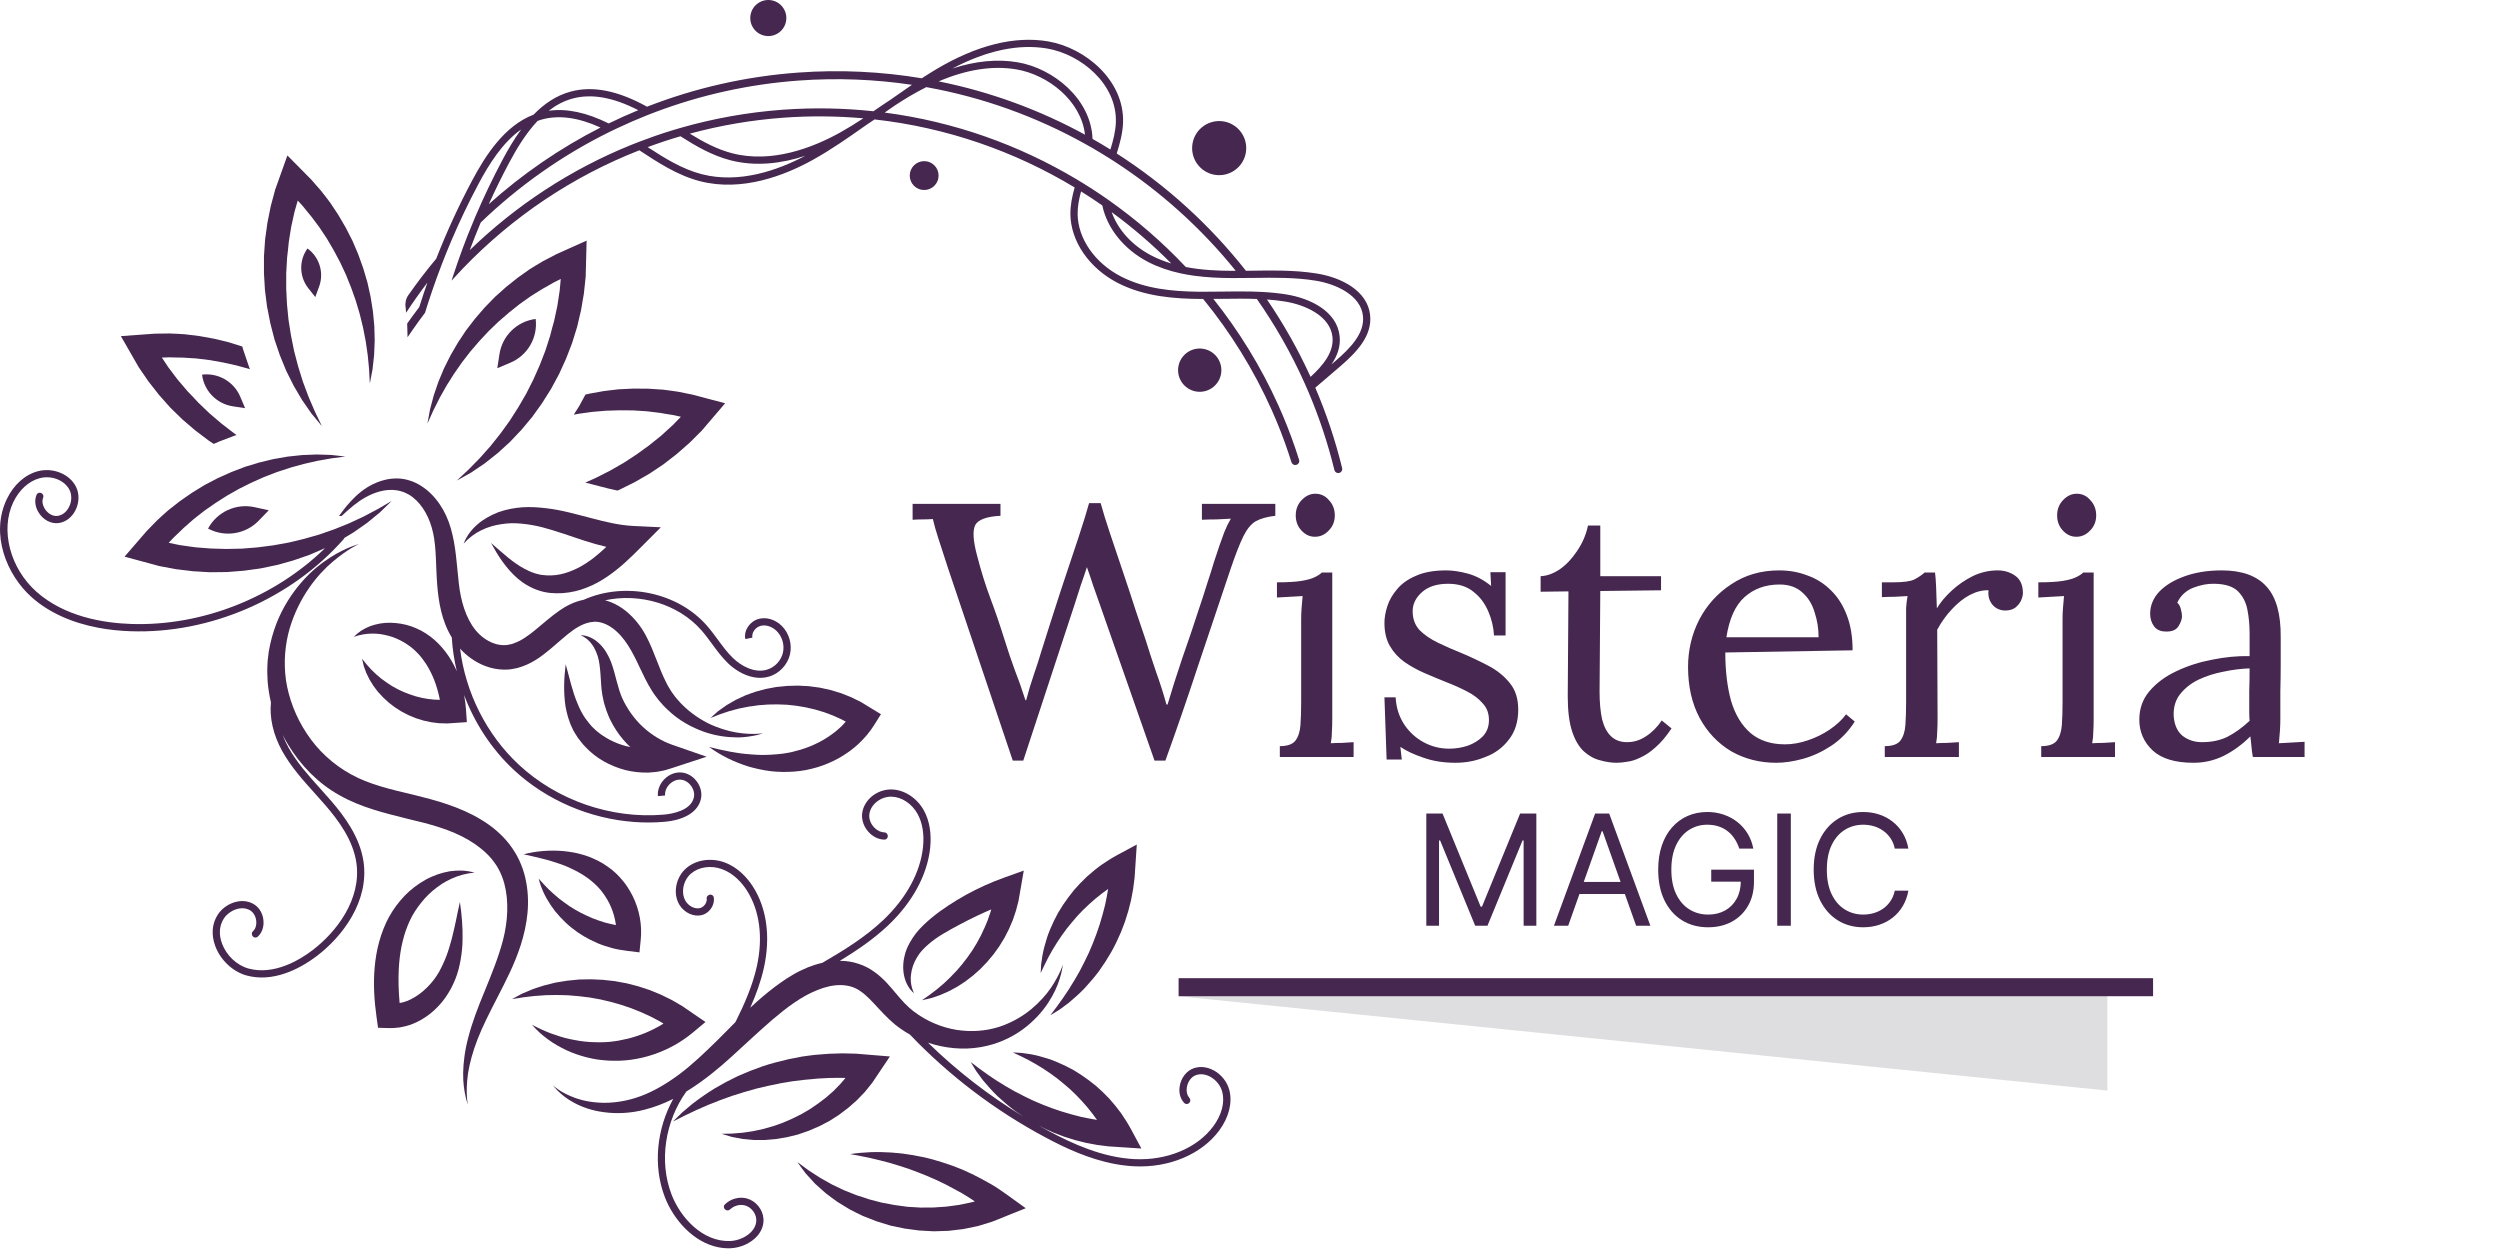 <svg width="2074" height="1036" viewBox="0 0 2074 1036" fill="none" xmlns="http://www.w3.org/2000/svg">
<path opacity="0.45" d="M977.77 826.46L1748.29 904.76V814.99L977.77 826.46Z" fill="#B7B5B9"/>
<path d="M1786.19 811.5H977.77V826.46H1786.19V811.5Z" fill="#45274F"/>
<path d="M435.85 728.4C434.62 723.41 433.16 718.75 430.69 713.54L429.09 710.4C428.73 709.75 428.78 709.71 428.09 708.55L427.05 706.86C425.71 704.57 424.12 702.46 422.55 700.32C416.03 691.93 407.78 685.14 398.91 679.85C381.2 669.14 361.25 663.81 342.74 659.28C324.12 654.89 306.14 650.72 291.22 642.4C276.3 634.24 263.49 622.34 254.45 608.46C245.27 594.67 239.51 579.26 237.22 564.17C235.14 548.94 236.55 534.37 240.34 521.23C248.17 494.97 263.73 476.26 276.24 465.8C282.53 460.46 287.94 456.84 291.79 454.54C295.72 452.35 297.81 451.18 297.81 451.18C297.81 451.18 295.56 452 291.33 453.54C287.18 455.25 280.95 457.87 273.82 462.56C266.65 467.16 258.3 473.62 250.39 482.75C242.47 491.81 234.7 503.35 229.25 517.47C226.55 524.53 224.41 532.17 223 540.3C222.69 542.33 222.47 544.41 222.24 546.5C222.14 547.65 221.98 548.35 221.93 549.9L221.83 552.88C221.57 556.69 221.83 561.29 222.06 565.85C222.55 571.42 223.48 577.07 224.78 582.71C223.49 595.41 226.63 609.57 234.1 623.05C241.31 636.06 251.35 647.22 261.05 658.01C264.06 661.35 267.07 664.69 269.99 668.09C280.59 680.4 293.1 696.99 295.72 716.24C299.77 745.92 279.47 772.98 259.12 788.4C248.42 796.51 227.3 809.24 206.19 803.5C196.56 800.88 187.93 792.77 184.21 782.84C181.33 775.17 181.9 767.7 185.82 761.82C190.15 755.31 200.07 750.97 207.37 755.15C210.69 757.05 212.81 761.34 212.64 765.82C212.59 767.29 212.18 770.51 209.81 772.62C208.86 773.46 208.69 774.88 209.24 776.03L209.3 776.15C210.13 777.89 212.41 778.33 213.84 777.04C216.73 774.43 218.46 770.54 218.63 766.05C218.88 759.3 215.63 752.99 210.35 749.97C200.04 744.07 186.77 749.62 180.85 758.52C175.84 766.04 175.05 775.43 178.62 784.95C182.99 796.62 193.21 806.17 204.63 809.28C205.86 809.62 207.09 809.9 208.31 810.12C230.59 814.28 251.78 801.48 262.75 793.17C284.44 776.73 306.06 747.67 301.66 715.43C298.82 694.62 285.67 677.11 274.53 664.19C271.58 660.76 268.54 657.39 265.5 654.02C256.02 643.48 246.21 632.58 239.33 620.17C237.39 616.67 235.78 613.12 234.47 609.58C235.94 612.47 237.49 615.34 239.24 618.13C249.25 634.56 263.5 649.66 281.61 659.71C299.65 669.97 319.47 674.57 337.88 679.22C356.45 683.54 374 688.18 388.78 696.9C396.1 701.22 402.56 706.36 407.68 712.33C408.88 713.87 410.14 715.38 411.17 717.02L411.99 718.23C411.93 718.03 412.46 719.03 412.67 719.37C413.2 720.33 413.87 721.43 414.28 722.27C415.82 725.24 417.31 729.17 418.34 732.85C422.38 748.02 421.17 764.62 417.38 779.58C413.44 794.7 407.51 808.87 402.12 822.17C396.59 835.47 391.82 847.93 388.78 859.57C385.61 871.08 384.39 881.53 384.23 890.08C384.09 898.65 385.26 905.3 386.25 909.7C386.72 911.92 387.24 913.57 387.57 914.69C387.9 915.8 388.07 916.38 388.07 916.38C388.07 916.38 387.99 915.78 387.85 914.63C387.7 913.48 387.46 911.78 387.35 909.55C387.03 905.1 387.15 898.55 388.29 890.42C389.55 882.29 392.1 872.65 396.24 862.01C400.32 851.43 406.29 839.83 412.8 827.1C419.34 814.35 426.78 800.31 432.07 783.83C437.28 767.38 440.41 748.3 435.82 728.45L435.85 728.4Z" fill="#45274F"/>
<path d="M515.921 617.96C513.621 617.19 511.311 616.36 509.111 615.33C506.851 614.37 504.731 613.16 502.621 611.91C500.591 610.57 498.421 609.33 496.571 607.72C494.571 606.25 492.871 604.49 491.071 602.77C489.471 600.91 487.811 599.05 486.401 597C484.901 595.18 483.451 592.58 482.291 590.54C481.101 588.23 479.961 585.84 478.991 583.34C474.751 573.41 472.471 562.21 469.311 551.09C467.861 562.54 467.371 574.09 469.161 586.06C469.671 589.04 470.401 592 471.251 594.98C472.281 598.16 473.121 600.77 474.611 603.76C475.841 606.75 477.701 609.36 479.411 612.09C481.351 614.63 483.281 617.24 485.551 619.52C494.311 629.02 506.061 635.47 518.621 638.8C521.791 639.56 525.001 640.22 528.271 640.52C531.531 640.92 534.841 641.01 538.151 640.93C541.461 640.67 544.791 640.49 548.071 639.73C551.381 639.2 554.601 638.14 557.801 637.09L586.201 627.78L557.641 617.84C548.821 614.77 540.601 609.69 533.531 603.22C529.991 599.98 526.801 596.34 523.941 592.43C522.521 590.47 521.201 588.43 519.961 586.35C518.671 584.33 517.541 582.02 516.581 579.97C516.121 578.85 515.611 578.05 515.161 576.63L513.881 573.03L511.721 565.56C510.291 560.38 509.041 554.76 506.931 549.22C505.801 546.32 504.571 543.79 502.941 541.1C501.341 538.52 499.511 536.1 497.311 534.04C493.051 529.85 487.291 526.9 481.641 527.01C486.841 529.16 490.501 533.09 492.951 537.49C494.141 539.73 495.151 542.03 495.891 544.41C496.591 546.68 497.131 549.36 497.411 551.76C498.111 556.82 498.351 562.09 498.711 567.71C498.881 570.53 499.161 573.42 499.681 576.37L500.551 580.7C500.751 581.95 501.321 583.68 501.711 585.17C502.621 588.26 503.561 591.05 504.801 593.88C505.921 596.74 507.401 599.42 508.921 602.09C511.971 607.42 515.681 612.38 519.931 616.85C520.881 617.87 521.971 618.76 522.981 619.73C522.981 619.73 522.961 619.73 522.951 619.73C520.571 619.3 518.231 618.72 515.911 617.96H515.921Z" fill="#45274F"/>
<path d="M333.021 785.46C333.651 782.49 334.371 779.56 335.171 776.64L336.451 772.55L338.211 767.89C339.121 765.55 340.501 762.57 341.871 760.01C343.341 757.4 344.951 754.85 346.721 752.39C348.561 749.99 350.391 747.56 352.441 745.27C354.511 743.01 356.711 740.87 359.061 738.87C361.451 736.94 363.891 735.02 366.511 733.3C369.141 731.61 371.921 730.16 374.811 728.83C377.711 727.52 380.731 726.46 383.891 725.62L388.661 724.57L393.691 723.94C390.421 723.02 387.141 722.47 383.561 722.23C380.091 722.14 376.581 722.31 373.071 722.81C369.591 723.41 366.141 724.33 362.751 725.49C359.391 726.71 356.071 728.12 352.941 729.9C346.691 733.45 340.801 737.81 335.741 743.06C333.231 745.7 330.871 748.5 328.661 751.44C326.461 754.5 324.591 757.33 322.581 760.98L320.321 765.46L318.081 770.71C316.751 774.1 315.591 777.55 314.631 781.04C312.691 788.02 311.481 795.14 310.851 802.24C309.541 816.45 310.501 830.5 312.431 844.13L313.641 852.63L321.831 852.89C325.121 853 328.391 852.83 331.621 852.36C334.831 851.81 337.951 851.03 340.961 849.98C346.931 847.77 352.331 844.59 357.071 840.82C361.771 836.99 365.911 832.66 369.321 827.85C371.011 825.44 372.551 822.95 373.971 820.39C375.381 817.74 376.511 815.32 377.741 812.32L379.071 808.63C379.531 807.23 379.971 805.83 380.351 804.43C381.051 801.71 381.641 798.98 382.131 796.26C383.071 790.81 383.671 785.4 383.731 780.01C384.001 769.24 383.081 758.74 381.541 748.28C380.351 753.43 379.331 758.6 378.271 763.7C377.131 768.79 376.131 773.85 374.801 778.77C373.431 783.68 372.101 788.5 370.341 793.11C369.461 795.41 368.501 797.65 367.491 799.84C366.961 800.87 366.461 801.89 365.991 802.92L364.191 806.38C363.171 808.07 361.831 810.22 360.521 812.02C359.141 813.86 357.691 815.61 356.141 817.28C353.031 820.58 349.701 823.6 346.041 825.97C342.441 828.4 338.611 830.29 334.721 831.41C333.651 831.73 332.591 831.87 331.521 832.08C330.671 822.52 330.351 813.03 330.821 803.71C331.171 797.53 331.861 791.44 333.031 785.48L333.021 785.46Z" fill="#45274F"/>
<path d="M491.742 761.86C488.452 760.46 485.182 758.96 481.942 757.31C480.382 756.4 478.782 755.52 477.152 754.67L472.462 751.77C469.412 749.69 466.452 747.46 463.442 745.16C460.532 742.77 457.752 740.19 454.912 737.54C452.202 734.8 449.542 731.93 446.872 728.91C447.852 732.8 449.222 736.62 450.902 740.33C452.592 744.04 454.682 747.57 456.952 751.02L460.602 756.05L464.702 760.76C467.582 763.77 470.552 766.75 473.842 769.39L478.892 773.22L484.242 776.66C487.892 778.84 491.722 780.73 495.662 782.44C499.622 784.11 503.722 785.41 507.902 786.57C512.092 787.66 516.382 788.35 520.712 788.88L530.492 790.09L531.542 779.74C532.812 767.26 530.402 754.62 524.952 743.52C523.552 740.76 522.042 738.06 520.302 735.51C518.632 732.9 516.642 730.52 514.582 728.21C513.622 727.07 512.312 725.85 511.192 724.7C509.982 723.53 509.352 723.08 507.902 721.79C505.482 719.9 503.022 718.1 500.442 716.51C497.852 714.96 495.182 713.54 492.462 712.36C489.762 711.1 486.972 710.12 484.182 709.28C478.612 707.51 472.902 706.63 467.302 706.04C456.042 705.1 444.952 705.99 434.352 708.73C439.722 709.94 444.942 711.02 450.072 712.4C455.202 713.59 460.172 715.25 464.992 716.86C469.812 718.5 474.352 720.67 478.662 722.91C482.942 725.23 486.952 727.79 490.522 730.75C492.332 732.19 493.982 733.78 495.602 735.38L498.022 738.05C498.662 738.89 499.292 739.52 499.952 740.49C502.612 744.1 504.942 747.96 506.722 752.07C508.892 756.98 510.262 762.18 510.992 767.45C507.922 766.86 504.872 766.13 501.812 765.33C498.422 764.32 495.092 763.13 491.742 761.85V761.86Z" fill="#45274F"/>
<path d="M486.961 877.22C489.931 877.95 492.941 878.61 496.001 879.03L500.771 879.57L505.061 879.9C508.501 880.03 511.361 880.05 514.561 879.95C517.671 879.82 520.781 879.55 523.871 879.11C530.051 878.23 536.181 876.81 542.111 874.78C554.001 870.81 565.221 864.59 574.961 856.46L585.271 847.86L574.421 840.42L566.091 834.71L557.381 829.63L548.351 825.19L539.061 821.38L529.541 818.25L519.861 815.76L510.051 813.95C506.761 813.51 503.451 813.23 500.171 812.87L490.271 812.42L480.391 812.6L470.581 813.58L460.901 815.15L451.421 817.52C448.321 818.53 445.221 819.45 442.181 820.53L433.221 824.29C430.411 825.8 427.581 827.23 424.801 828.82C427.981 828.41 431.101 827.83 434.251 827.34L443.511 826.26C446.641 826.12 449.701 825.81 452.761 825.6L461.961 825.46L471.081 825.67L480.131 826.43L489.081 827.51L497.921 829.09C500.831 829.78 503.721 830.54 506.631 831.14L515.201 833.56L523.601 836.4L531.811 839.68L539.821 843.35L547.601 847.45L550.411 849.14C550.041 849.37 549.691 849.64 549.311 849.87C544.891 852.55 540.251 854.87 535.451 856.89C530.641 858.85 525.671 860.51 520.591 861.75C518.041 862.33 515.471 862.87 512.881 863.36C510.361 863.79 507.501 864.13 505.211 864.37L500.901 864.61L497.081 864.68C494.421 864.61 491.741 864.6 489.051 864.43C486.361 864.24 483.671 863.95 480.981 863.56C478.291 863.15 475.631 862.57 472.921 862.05C467.521 860.94 462.241 859.21 456.941 857.28C451.671 855.29 446.491 852.88 441.341 850.14C445.141 854.58 449.541 858.54 454.321 862.05C459.081 865.64 464.321 868.56 469.761 871.19C475.231 873.77 481.011 875.69 486.941 877.23L486.961 877.22Z" fill="#45274F"/>
<path d="M670.94 938.09L679.59 934.36L688 930.01L695.99 924.88L703.6 919.14L710.8 912.82L717.47 905.9L723.52 898.39L728.92 890.35L738.27 876.44L721.23 875.04L710.03 874.12L698.8 873.86L687.58 874.21L676.4 875.08C672.69 875.56 668.98 875.94 665.29 876.54L654.31 878.69C647.05 880.38 639.83 882.19 632.78 884.56L622.34 888.42L612.11 892.74L602.2 897.71L592.58 903.15C586.31 907.02 580.3 911.25 574.49 915.68L566.09 922.77C563.49 925.3 560.87 927.78 558.32 930.38C561.6 928.82 564.8 927.13 568.03 925.49L577.69 920.92L587.43 916.64C590.72 915.33 594.05 914.14 597.27 912.76L607.16 909.19L617.16 906.05L627.18 903.19L637.3 900.79C640.72 900.19 644.08 899.42 647.45 898.7L657.65 896.99L667.9 895.75C671.33 895.54 674.73 895.12 678.15 894.8L688.42 894.25L698.69 894.18L701.43 894.28C699.97 895.95 698.53 897.63 697.1 899.34L691.39 905.16L685.23 910.56L678.67 915.52L671.84 920.2L664.65 924.4L657.15 928.09L649.43 931.45L641.45 934.26C638.72 934.97 636 935.75 633.25 936.59L624.85 938.41C622.01 938.77 619.16 939.22 616.27 939.69L607.52 940.41L598.61 940.62C601.44 941.55 604.34 942.35 607.25 943.21L616.19 944.88C619.2 945.21 622.25 945.51 625.31 945.72L634.53 945.74C637.59 945.54 640.68 945.3 643.76 944.97L652.94 943.41L662.03 941.18L670.9 938.1L670.94 938.09Z" fill="#45274F"/>
<path d="M821.841 982.21C816.761 979.28 811.591 976.53 806.351 973.95L798.391 970.3L790.241 967.12C784.751 965.17 779.211 963.4 773.621 961.83C768.031 960.28 762.321 959.21 756.651 958.18L748.091 956.91L739.491 956.14C733.751 955.8 728.031 955.62 722.311 955.84C716.541 956.06 710.931 956.58 705.311 957.44C710.901 958.46 716.481 959.53 721.871 960.67C727.311 961.97 732.701 963.23 738.011 964.7C743.311 966.29 748.551 967.89 753.731 969.62C758.901 971.41 763.931 973.51 768.971 975.5C773.981 977.59 778.901 979.83 783.731 982.23C788.511 984.74 793.271 987.23 797.951 989.86C801.631 992.01 805.201 994.33 808.761 996.67L806.291 997.36L795.851 999.56L785.251 1001L774.541 1001.74L763.771 1001.81L752.971 1001.16L742.221 999.71L731.511 997.7L720.921 994.94C717.481 993.74 714.001 992.58 710.461 991.51L700.181 987.4C696.891 985.74 693.531 984.16 690.111 982.6L680.321 977.07L670.761 970.89C667.721 968.61 664.661 966.3 661.471 964.03C663.681 967.19 666.021 970.32 668.381 973.46L676.331 982.16L685.201 990.04C688.341 992.44 691.531 994.83 694.791 997.13L705.021 1003.37C708.561 1005.22 712.161 1007.01 715.801 1008.72L727.031 1013.15L738.611 1016.72L750.491 1019.21L762.561 1020.83C766.611 1021.09 770.681 1021.35 774.761 1021.49L787.001 1021.09L799.191 1019.63L811.241 1017.15L823.021 1013.54L834.471 1008.95L850.941 1002.34L836.471 991.9C831.711 988.46 826.891 985.11 821.811 982.16L821.841 982.21Z" fill="#45274F"/>
<path d="M819.441 763.31C817.711 767.65 815.831 771.93 813.731 776.16C812.571 778.21 811.441 780.28 810.351 782.39L806.631 788.48L802.511 794.35C800.991 796.19 799.561 798.13 798.101 800.07L793.361 805.59C791.681 807.34 789.931 809.02 788.281 810.86L782.901 815.95C781.001 817.52 779.081 819.1 777.191 820.78L771.161 825.37L764.831 829.79C767.371 829.29 769.881 828.64 772.461 828.05L779.911 825.52C782.341 824.53 784.751 823.44 787.161 822.33L794.181 818.55C796.451 817.17 798.631 815.64 800.881 814.16L807.271 809.27C809.301 807.51 811.351 805.75 813.321 803.89L818.921 798.02L824.171 791.78C825.801 789.61 827.391 787.39 828.951 785.14L833.251 778.14L837.001 770.81L840.251 763.21L842.901 755.35L844.971 747.29L846.401 739.07L849.321 722.24L832.781 728.17C821.981 732.04 811.491 736.8 801.441 742.31C796.441 745.11 791.521 748.05 786.751 751.22C781.891 754.48 777.401 757.61 772.801 761.46C768.281 765.23 763.811 769.33 759.971 774.16C758.071 776.61 756.371 779.16 754.811 781.94C753.911 783.52 753.441 784.59 752.731 786.09C752.101 787.56 751.521 789.03 751.041 790.53C749.311 796.58 748.751 802.86 749.911 808.86C751.051 814.81 753.951 820.45 758.321 824.06C755.831 818.95 755.181 813.61 755.761 808.55C756.311 803.49 758.051 798.69 760.551 794.56C761.141 793.51 761.811 792.52 762.481 791.56C763.161 790.67 764.111 789.37 764.791 788.68C766.351 786.91 768.151 785.16 770.021 783.58C773.711 780.31 777.861 777.4 782.301 774.74C786.691 772.16 791.551 769.41 796.171 766.99C800.881 764.48 805.631 762.07 810.441 759.8C814.371 757.9 818.351 756.15 822.341 754.43L821.691 756.72L819.411 763.32L819.441 763.31Z" fill="#45274F"/>
<path d="M912.3 766.88L909.59 774.85C908.57 777.46 907.5 780.06 906.56 782.73L903.25 790.54L899.54 798.2C898.17 800.68 896.93 803.26 895.61 805.82L891.32 813.28C889.73 815.67 888.3 818.2 886.77 820.68L881.88 827.93L876.76 835.09C874.94 837.48 873.08 839.83 871.32 842.28C873.94 840.77 876.46 839.15 879.01 837.57L886.36 832.15C891.03 828.28 895.59 824.2 899.84 819.79C903.96 815.28 907.99 810.62 911.69 805.69L916.9 798.04L921.74 790.12C924.77 784.72 927.47 779.12 929.92 773.39L933.25 764.66L936.05 755.73L938.35 746.65L940.07 737.42L941.26 728.1L941.88 718.72L943.07 700.63L927.06 709.24C922.47 711.72 918.07 714.52 913.79 717.46C909.57 720.49 905.58 723.81 901.72 727.24C897.95 730.78 894.38 734.5 891.01 738.38C887.76 742.38 884.71 746.49 881.86 750.73L877.82 757.22L874.32 763.99C872.18 768.59 870.12 773.19 868.58 777.99C867.09 782.81 865.7 787.6 864.83 792.52L863.76 799.89C863.61 802.38 863.4 804.83 863.33 807.29C865.41 802.81 867.5 798.45 869.71 794.2C870.92 792.12 872.1 790.05 873.2 787.96L876.9 781.93C878.26 779.99 879.57 778.06 880.81 776.1L884.92 770.47C887.82 766.84 890.78 763.33 893.78 759.87C896.88 756.5 900.1 753.28 903.46 750.22L908.54 745.73L913.81 741.5L919.23 737.51L919.32 737.45C918.56 741.88 917.76 746.31 916.8 750.71C915.44 756.12 914 761.51 912.32 766.86L912.3 766.88Z" fill="#45274F"/>
<path d="M692.53 607.37C690.47 608.97 688.33 610.49 686.11 611.91C681.69 614.79 676.91 617.18 671.95 619.21C669.46 620.21 666.93 621.11 664.35 621.9C661.84 622.64 658.98 623.42 656.68 623.96L652.29 624.78L648.37 625.36C645.62 625.7 642.85 625.87 640.05 626.07C634.45 626.44 628.75 626.35 623.04 625.84C620.17 625.63 617.29 625.36 614.4 624.99C611.51 624.61 608.65 624.05 605.73 623.59C599.93 622.55 594.13 621.15 588.25 619.67C593.13 623.29 598.39 626.38 603.88 629.12C609.38 631.84 615.16 634.07 621.11 635.96C627.09 637.68 633.26 639 639.57 639.8C642.72 640.18 645.91 640.31 649.11 640.39L654.1 640.34L658.58 640.13C662.18 639.81 665.17 639.48 668.46 638.86C671.66 638.21 674.84 637.44 677.99 636.52C684.28 634.64 690.37 632.01 696.18 628.79C701.94 625.48 707.45 621.6 712.38 616.97C714.83 614.64 717.16 612.17 719.36 609.57C721.53 606.94 723.53 604.17 725.35 601.26L730.83 592.52L722.42 587.38L714.53 582.57L706.28 578.47L697.75 575.08L689 572.43L680.1 570.47L671.11 569.27C668.09 569.07 665.08 568.88 662.08 568.79L653.08 569.04L644.16 569.92C641.21 570.38 638.28 570.96 635.37 571.54L626.79 573.87C623.99 574.86 621.19 575.77 618.46 576.84L610.48 580.56C607.91 581.99 605.37 583.41 602.9 584.92L595.77 589.97C593.64 591.87 591.47 593.7 589.38 595.66C592.07 594.68 594.68 593.56 597.33 592.52L605.2 589.91C607.91 589.26 610.55 588.52 613.16 587.78L621.17 586.21C623.88 585.91 626.52 585.45 629.17 585.08L637.17 584.48C639.85 584.48 642.5 584.48 645.14 584.36L653.05 584.67L660.88 585.53C663.46 586.03 666.03 586.44 668.59 586.84L676.17 588.61L683.59 590.81L690.81 593.5L697.81 596.63L701.65 598.69C700.57 599.89 699.53 601.12 698.38 602.25C696.49 604.01 694.57 605.75 692.54 607.38L692.53 607.37Z" fill="#45274F"/>
<path d="M290.602 416.33C286.352 420.94 283.461 425 281.271 428.05L283.331 428.09C285.921 425.66 289.271 422.63 293.371 419.29C298.851 414.92 306.041 410.17 314.971 407.71C319.401 406.53 324.251 406.01 329.001 406.74C330.131 406.9 331.491 407.2 332.401 407.49C333.851 407.88 335.201 408.31 336.081 408.76C338.161 409.64 340.502 410.97 342.512 412.59C350.792 419.05 356.791 430.07 359.371 442.46C362.081 455.03 361.482 469.56 362.732 485.53C363.892 499.31 366.251 514.83 374.801 528.86C375.371 538.32 376.781 547.72 379.001 556.95C378.821 556.53 378.651 556.1 378.461 555.68C376.051 550.4 373.101 545.28 369.491 540.6C367.681 538.26 365.751 536 363.661 533.9L360.211 530.66L357.172 528.19C354.322 526.04 352.062 524.67 349.352 523.16C346.712 521.75 343.961 520.62 341.191 519.62C335.631 517.67 329.781 516.79 324.031 516.63C318.261 516.48 312.511 517.54 307.221 519.4C304.591 520.44 302.091 521.71 299.751 523.14C297.371 524.74 295.371 526.41 293.531 528.37L297.331 527.15L301.051 526.34C303.551 525.89 306.021 525.66 308.471 525.64C310.921 525.62 313.311 525.73 315.681 526.06C318.051 526.43 320.351 526.97 322.611 527.53C327.131 528.73 331.361 530.72 335.271 532.97C337.221 534.12 339.042 535.43 340.822 536.73C342.472 538.02 344.381 539.73 345.501 540.92L348.181 543.71L350.102 546.09C351.432 547.88 352.731 549.68 353.941 551.55C356.291 555.35 358.341 559.38 360.021 563.62C362.171 569.02 363.761 574.72 364.931 580.56L360.211 580.41L355.132 579.86L350.051 578.96L345.001 577.7C341.661 576.69 338.351 575.5 335.051 574.15C333.461 573.38 331.861 572.6 330.191 571.88L325.431 569.29C322.341 567.39 319.381 565.27 316.371 563.05L312.091 559.42C310.801 558.08 309.382 556.81 307.982 555.47L304.102 551.16L300.382 546.51C300.762 548.47 301.261 550.42 301.741 552.43C302.361 554.35 303.121 556.24 303.841 558.19C304.721 560.03 305.571 561.93 306.551 563.76L309.861 569.06C311.111 570.72 312.322 572.46 313.672 574.08L317.991 578.72L322.702 583.03C324.362 584.37 326.081 585.64 327.811 586.93L333.271 590.39L339.051 593.36L345.102 595.84L351.382 597.8L357.861 599.19L364.482 600L371.191 600.17L377.931 599.71L387.301 599.08L386.602 588.87C386.322 584.77 385.801 580.67 385.031 576.61C393.881 600.16 408.011 621.74 426.382 638.82C453.402 663.95 489.461 679.27 526.301 681.93C534.521 682.52 542.781 682.49 550.991 681.79C567.851 680.35 578.941 673.53 581.421 663.07C582.581 658.17 581.382 652.82 578.142 648.39C574.892 643.96 570.152 641.21 565.132 640.84C565.132 640.84 565.131 640.84 565.121 640.84C560.111 640.48 555.021 642.51 551.171 646.42C547.311 650.33 545.351 655.45 545.791 660.46L551.751 659.94C551.461 656.68 552.801 653.28 555.431 650.62C558.051 647.96 561.431 646.57 564.691 646.81C567.961 647.05 571.101 648.91 573.311 651.93C575.521 654.94 576.351 658.5 575.601 661.69C572.981 672.74 557.161 675.26 550.481 675.83C507.161 679.52 462.291 664.05 430.461 634.44C403.611 609.47 386.171 574.52 381.681 538.11C387.331 544.33 394.512 549.52 402.852 552.63C407.652 554.45 412.921 555.48 418.311 555.53C419.651 555.58 421.011 555.46 422.361 555.37L422.871 555.33L424.051 555.16L424.811 555.02L426.322 554.74C427.412 554.51 428.171 554.47 429.521 554.08L433.661 552.77C443.851 549.01 450.821 543.17 457.441 537.72C463.941 532.22 469.751 526.81 475.561 522.7C481.391 518.61 486.891 516.23 492.331 515.89L492.841 515.83L493.102 515.8L493.232 515.78C493.082 515.77 493.762 515.79 492.922 515.75L494.401 515.82L495.792 515.9L496.551 516.03C497.541 516.14 499.141 516.54 500.401 516.98C503.071 517.9 505.721 519.34 508.221 521.17C518.481 528.68 524.771 540.98 530.751 553.81C533.801 560.17 536.812 566.69 540.632 572.73L542.092 574.97L542.981 576.29L543.721 577.27L546.671 581.14C549.061 583.88 551.382 586.58 553.822 588.76C563.382 598.01 574.291 603.61 584.111 607.12C594.041 610.58 603.142 611.64 610.512 611.72C617.912 611.93 623.612 610.65 627.402 609.94C631.152 608.93 633.152 608.4 633.152 608.4C633.152 608.4 631.102 608.55 627.262 608.84C623.422 608.88 617.801 608.87 610.861 607.66C603.941 606.5 595.732 604.09 587.142 599.9C578.662 595.52 569.721 589.29 562.291 580.62C560.321 578.48 558.812 576.2 557.152 573.96L554.621 569.83L553.981 568.78C554.081 568.9 553.712 568.24 553.592 568L552.541 565.96C549.761 560.46 547.322 554.34 544.782 547.76C542.232 541.21 539.492 534.07 535.652 526.96C531.722 519.65 526.392 512.77 519.282 506.94C515.702 504.06 511.601 501.49 506.961 499.64C505.301 499 503.731 498.46 501.971 498.01C530.451 491.82 562.611 500.9 581.911 522.9C585.021 526.45 587.912 530.38 590.702 534.18C594.712 539.64 598.852 545.28 603.882 550.15C609.322 555.42 617.001 560.3 625.301 561.85C629.561 562.64 633.972 562.56 638.332 561.2C646.622 558.61 653.282 551.49 655.322 543.05C657.362 534.61 654.671 525.23 648.471 519.16C643.141 513.93 635.861 511.74 629.481 513.43C621.971 515.42 616.872 523.09 618.322 530.18L624.181 528.97C623.371 525.03 626.621 520.38 631.001 519.21C635.291 518.07 640.492 519.73 644.262 523.43C648.982 528.07 651.031 535.22 649.481 541.65C647.931 548.08 642.842 553.51 636.522 555.49C626.182 558.72 615.012 552.63 608.022 545.85C603.352 541.33 599.541 536.14 595.501 530.64C592.631 526.74 589.662 522.7 586.382 518.96C561.851 490.99 517.981 482.45 484.211 497.58C476.671 499.07 469.791 502.56 464.281 506.43C456.821 511.59 450.631 517.28 444.551 522.23C438.621 527.15 432.351 531.58 427.001 533.4C426.431 533.6 425.871 533.83 425.311 534.08C424.721 534.33 423.411 534.49 422.501 534.71L420.991 535.01L420.491 535.11H420.392C419.692 535.16 419.001 535.27 418.301 535.23C415.491 535.24 412.571 534.78 409.711 533.73C403.941 531.67 398.582 527.79 394.452 522.69C386.322 512.61 382.191 498.21 380.611 483.75C378.911 469.11 378.372 453.59 374.102 438.68C369.952 423.76 361.221 410.5 349.091 402.92C346.051 401 342.972 399.58 339.482 398.52C337.602 397.91 336.122 397.63 334.762 397.41C332.872 397.03 331.402 396.97 329.732 396.92C323.262 396.79 317.421 398.28 312.401 400.33C302.311 404.48 295.532 410.98 290.572 416.33H290.602Z" fill="#45274F"/>
<path d="M461.071 211.14L450.091 216.88C446.571 219.02 442.991 221.07 439.521 223.29L429.451 230.43L419.821 238.11L410.651 246.31L402.101 255.11L394.101 264.38L386.641 274.06L379.901 284.22L373.791 294.73C371.941 298.33 370.111 301.93 368.371 305.56L363.711 316.7C362.351 320.49 361.051 324.29 359.821 328.08L356.741 339.7L354.611 351.39L359.481 340.55L364.731 330.1C366.701 326.72 368.611 323.33 370.451 319.94L376.631 310.13L383.231 300.67L390.251 291.58L397.721 282.91L405.501 274.57L413.701 266.7L422.281 259.29L431.121 252.24L440.321 245.72L449.861 239.75C453.171 237.98 456.371 236.05 459.621 234.2L465.191 231.42L464.331 240.99L462.401 253.7L459.691 266.29C458.501 270.41 457.401 274.57 456.351 278.74L452.391 291.04L447.701 303.11C445.871 307.02 444.121 310.98 442.421 314.97L436.551 326.6L429.991 337.89L422.941 348.95L415.231 359.61L407.001 369.97L398.161 379.91L388.791 389.48L378.911 398.72L390.801 392.07L402.141 384.42L412.911 375.87L423.121 366.58L432.631 356.52L441.551 345.87L449.651 334.55L457.091 322.75C459.361 318.69 461.591 314.59 463.741 310.45L469.551 297.71L474.611 284.62C476.071 280.17 477.461 275.69 478.781 271.19L482.001 257.49L484.381 243.6L485.881 229.56L486.251 215.44L486.661 199.61L472.361 206.03L461.051 211.11L461.071 211.14Z" fill="#45274F"/>
<path d="M561.502 376.6L572.092 367.3L582.102 357.34L591.282 346.6L601.562 334.56L586.412 330.55L574.422 327.38L562.282 324.93C558.202 324.37 554.122 323.72 550.032 323.26L537.712 322.46L525.392 322.37L513.112 322.97L500.922 324.43L488.872 326.6L485.672 327.36C484.112 330.29 482.552 333.23 480.932 336.12L480.212 337.34L476.012 344L480.032 343.27L491.322 341.69L502.652 340.74L513.982 340.38L525.282 340.47L536.542 341.19L547.712 342.55C551.382 343.26 555.092 343.77 558.782 344.38L564.862 345.73L558.172 352.63L548.672 361.29L538.642 369.36C535.122 371.82 531.652 374.35 528.212 376.93L517.392 383.99L506.152 390.42C502.272 392.31 498.422 394.28 494.582 396.31L485.582 400.35C487.422 400.82 489.302 401.29 491.092 401.76L497.522 403.44C502.162 404.68 507.242 405.93 512.232 406.97C512.812 406.72 513.412 406.49 513.992 406.24L526.532 399.99L538.702 393.01C542.632 390.47 546.532 387.87 550.392 385.2L561.522 376.58L561.502 376.6Z" fill="#45274F"/>
<path d="M486.191 467.28C485.431 467.79 483.651 468.89 482.751 469.39C481.741 470 480.591 470.6 479.421 471.21C474.751 473.49 469.901 475.41 464.901 476.46C459.901 477.53 454.831 477.65 449.841 476.99L448.901 476.86C449.061 476.97 448.321 476.75 448.071 476.71L445.891 476.21C444.691 475.83 443.641 475.65 442.361 475.13C439.851 474.32 437.481 473.05 435.011 471.82C425.211 466.64 416.511 458.3 407.371 450.46C413.111 461.04 419.661 471.34 429.381 479.89C431.831 481.98 434.491 483.91 437.401 485.56C438.751 486.43 440.541 487.2 442.071 487.96L444.121 488.84C444.581 489.01 444.541 489.07 445.421 489.34L446.641 489.75C453.171 492.07 460.191 492.48 466.951 492.05C473.731 491.54 480.371 490.01 486.581 487.54C488.121 486.92 489.671 486.29 491.291 485.52C493.041 484.69 493.851 484.33 495.651 483.34C498.551 481.77 501.311 480.03 504.001 478.22C514.741 470.92 523.631 462.11 532.011 453.7L548.231 437.44L525.211 436.32C514.091 435.78 502.611 433.08 490.751 429.92C478.841 426.88 466.471 423.18 453.261 421.64C446.691 420.86 439.951 420.4 433.191 420.85C429.591 421.14 426.581 421.57 423.081 422.23C419.731 422.94 416.441 423.85 413.251 424.99C406.931 427.48 400.951 430.78 395.921 435.19C390.921 439.58 386.851 445.05 384.641 451C393.101 441.44 404.461 436.5 415.901 434.85C418.751 434.4 421.621 434.14 424.481 434.06C427.191 434.03 430.441 434.17 433.091 434.46C438.841 435.03 444.581 436.03 450.291 437.53C461.711 440.58 473.171 444.71 485.251 448.7C490.971 450.52 496.911 452.25 503.031 453.66C499.651 456.84 496.241 459.88 492.711 462.63C490.581 464.28 488.411 465.87 486.171 467.28H486.191Z" fill="#45274F"/>
<path d="M115.211 304.85L123.201 316.49L131.891 327.58L141.241 338.1C144.541 341.44 147.891 344.71 151.291 347.94L161.961 357.05L173.121 365.5C174.511 366.45 175.941 367.34 177.341 368.27L181.391 366.46L194.401 361.48L196.281 360.9L194.031 359.34C190.631 356.63 187.211 353.99 183.751 351.41L173.891 343.01L164.551 334.07C161.641 330.89 158.711 327.76 155.701 324.7L147.341 314.91L139.601 304.65L134.301 296.63L140.521 296.43C144.261 296.51 148.001 296.69 151.741 296.67L162.971 297.39L174.171 298.76L185.291 300.76L196.361 303.21L207.321 306.24L207.371 306.26L206.601 304.36L201.531 289.45L201.031 287.49L189.371 283.82L177.411 280.96L165.281 278.77L153.021 277.27C148.921 276.97 144.791 276.86 140.671 276.65L128.281 276.81L115.911 277.71L100.281 278.85L108.161 292.58L115.191 304.83L115.211 304.85Z" fill="#45274F"/>
<path d="M221.58 254.47L224.26 268.16L227.73 281.64L232.2 294.79L237.44 307.6L243.61 319.95L250.57 331.81L258.38 343.05L267.07 353.54L261.19 341.36L255.91 329.05L251.26 316.59L247.33 303.95L243.99 291.22L241.41 278.36L239.37 265.46L238.09 252.5C237.94 248.16 237.74 243.84 237.45 239.53V226.58L238.18 213.68C238.71 209.41 239.19 205.14 239.56 200.86L241.58 188.15L244.36 175.6L247.01 166.36L251.2 170.96C253.57 173.86 255.85 176.81 258.3 179.66L265.04 188.67L271.27 198.07L276.97 207.83L282.29 217.84L287.1 228.14L291.34 238.72L295.17 249.51L298.44 260.52L301.18 271.73L303.4 283.11C303.9 286.94 304.45 290.78 305.07 294.65L306.19 306.29L306.82 318.16L309.05 306.49L310.37 294.54C310.59 290.55 310.75 286.54 310.85 282.52L310.53 270.44C310.23 266.43 309.81 262.41 309.39 258.38L307.48 246.38L304.86 234.48L301.4 222.76L297.29 211.22L292.49 199.92L286.9 188.97L280.69 178.33L273.87 168.04C271.43 164.72 268.84 161.51 266.32 158.25L258.16 148.94L249.44 140.12L238.42 128.97L233.09 143.88L228.34 157.18L224.67 170.81L221.88 184.63L219.94 198.57C219.54 203.24 219.22 207.92 218.98 212.59V226.62L219.79 240.6C220.3 245.24 220.9 249.87 221.55 254.47H221.58Z" fill="#45274F"/>
<path d="M255.081 206.14C247.911 216.06 248.201 229.54 255.791 239.14L261.561 246.44L264.751 237.7C268.951 226.2 265.001 213.31 255.081 206.14Z" fill="#45274F"/>
<path d="M172.602 438.5C186.492 445.96 203.652 443.29 214.612 431.96L222.952 423.34L211.242 420.76C195.842 417.36 180.062 424.61 172.602 438.5Z" fill="#45274F"/>
<path d="M444.38 264.61C428.97 266.53 416.71 278.44 414.36 293.79L412.57 305.46L423.44 300.87C437.74 294.83 446.29 280.03 444.38 264.62V264.61Z" fill="#45274F"/>
<path d="M167.621 310.82C169.301 324.29 179.711 335.01 193.131 337.07L203.331 338.63L199.321 329.12C194.041 316.62 181.101 309.14 167.621 310.81V310.82Z" fill="#45274F"/>
<path d="M634.642 29.67C642.762 31.19 650.582 25.83 652.092 17.71C653.612 9.59 648.252 1.77 640.132 0.26C632.012 -1.26 624.192 4.1 622.682 12.22C621.162 20.34 626.522 28.16 634.642 29.67Z" fill="#45274F"/>
<path d="M768.891 133.89C762.391 132.68 756.141 136.96 754.931 143.46C753.721 149.96 758.001 156.21 764.501 157.42C771.001 158.63 777.251 154.35 778.461 147.85C779.671 141.35 775.391 135.1 768.891 133.89Z" fill="#45274F"/>
<path d="M1007.31 144.94C1019.49 147.21 1031.22 139.18 1033.49 127C1035.77 114.82 1027.73 103.09 1015.55 100.82C1003.37 98.54 991.64 106.58 989.37 118.76C987.1 130.94 995.13 142.67 1007.31 144.94Z" fill="#45274F"/>
<path d="M991.99 324.73C1001.74 326.55 1011.12 320.12 1012.94 310.38C1014.76 300.64 1008.33 291.26 998.59 289.44C988.84 287.62 979.46 294.05 977.64 303.79C975.82 313.54 982.25 322.92 991.99 324.74V324.73Z" fill="#45274F"/>
<path d="M285.201 447.11C285.431 446.85 285.591 446.54 285.701 446.23L293.321 441.64L304.591 433.77L315.171 425.09L324.941 415.59L313.261 422.41L301.411 428.65L296.801 430.8L294.971 431.65L289.351 434.27L277.071 439.19L264.651 443.52L252.041 447.1L239.341 450.15L226.521 452.45C222.211 452.94 217.921 453.48 213.641 454.11L200.731 455.14L187.811 455.42C183.511 455.23 179.221 455.09 174.921 455.05L162.091 454.04L149.361 452.25L139.941 450.33L144.201 445.79C146.901 443.2 149.671 440.69 152.311 438.03L160.761 430.6L169.641 423.65L178.921 417.2L188.481 411.11L198.371 405.5L208.581 400.43L219.031 395.76L229.751 391.63L240.701 388.02L251.871 384.91C255.651 384.11 259.441 383.25 263.241 382.33L274.761 380.29L286.541 378.73L274.731 377.42L262.721 377.05C258.731 377.14 254.721 377.3 250.701 377.52L238.691 378.79C234.711 379.41 230.741 380.14 226.761 380.88L214.941 383.73L203.281 387.28L191.871 391.65L180.701 396.66L169.821 402.33L159.341 408.76L149.221 415.78L139.501 423.39C136.381 426.08 133.391 428.92 130.331 431.69L121.691 440.56L113.591 449.94L103.341 461.8L118.621 465.94L132.251 469.63L146.131 472.21L160.121 473.9L174.171 474.73C178.861 474.76 183.551 474.7 188.231 474.58L202.221 473.48L216.091 471.57C220.671 470.69 225.241 469.73 229.781 468.72L243.221 464.97L256.391 460.45L269.151 454.95L269.741 454.65C227.531 495.83 167.421 519.66 108.601 517.63C85.721 516.84 53.571 511.59 30.341 491C8.331 471.56 0.041 439.55 11.041 416.6C15.951 406.35 23.911 399.1 32.881 396.72C42.811 394.08 53.721 398.41 57.731 406.57C59.791 410.77 59.561 416.25 57.121 420.87C55.031 424.84 51.671 427.43 47.901 427.98C43.181 428.66 38.951 425.27 36.861 421.6C35.121 418.56 34.771 415.47 35.791 412.96C36.281 411.76 36.001 410.4 34.991 409.58L34.781 409.41C33.301 408.22 31.061 408.76 30.331 410.52C28.551 414.75 28.981 419.85 31.671 424.57C35.391 431.1 42.271 434.86 48.771 433.91C54.461 433.09 59.431 429.35 62.431 423.67C65.741 417.38 66.011 409.82 63.121 403.94C57.901 393.31 43.951 387.6 31.361 390.95C20.701 393.78 11.331 402.19 5.661 414.03C-8.279 443.14 5.531 477.08 26.381 495.55C40.531 508.09 59.401 516.65 81.821 520.84C90.211 522.41 99.091 523.36 108.411 523.68C174.281 525.95 241.741 496.67 285.221 447.13L285.201 447.11Z" fill="#45274F"/>
<path d="M1007.08 888.12C1001.85 885.2 996.12 884.45 990.93 886.01C984.49 887.94 979.53 894.3 978.58 901.82C977.92 907.06 979.34 911.76 982.43 915C983.73 916.36 985.99 916.09 986.97 914.48L987.1 914.26C987.79 913.11 987.53 911.71 986.64 910.72C984.89 908.76 984.11 905.86 984.53 902.57C985.08 898.23 987.8 893.21 992.66 891.75C996.29 890.66 1000.38 891.23 1004.18 893.35C1008.94 896.01 1012.6 900.64 1013.96 905.74C1016.27 914.42 1013.59 924.83 1006.59 934.32C993.23 952.43 968.24 962.88 941.37 961.61C914.46 960.33 889.31 948.6 870.41 938.52C867.4 936.91 864.41 935.27 861.44 933.6C865.6 935.77 869.81 937.82 874.14 939.67L882.87 943L891.79 945.8L900.88 948.1L910.11 949.82L919.43 951.01L928.81 951.63L946.9 952.81L938.29 936.81C935.81 932.21 933.01 927.82 930.07 923.54C927.04 919.32 923.72 915.33 920.29 911.47C916.75 907.7 913.03 904.13 909.15 900.76C905.16 897.51 901.04 894.46 896.8 891.61L890.31 887.57L883.54 884.07C878.93 881.93 874.33 879.87 869.54 878.32C864.72 876.83 859.93 875.44 855.01 874.58L847.64 873.51C845.15 873.36 842.7 873.15 840.24 873.08C844.72 875.16 849.08 877.26 853.33 879.46C855.42 880.67 857.48 881.85 859.57 882.95L865.6 886.64C867.54 888 869.47 889.32 871.43 890.56L877.06 894.67C880.69 897.57 884.2 900.53 887.66 903.53C891.03 906.63 894.25 909.85 897.31 913.21L901.8 918.29L906.03 923.56L910.02 928.98L910.08 929.07C905.65 928.31 901.22 927.51 896.82 926.55C891.41 925.19 886.02 923.76 880.68 922.07L872.71 919.36C870.09 918.34 867.5 917.28 864.83 916.33L857.02 913.01L849.36 909.3C846.88 907.92 844.3 906.69 841.74 905.37L834.28 901.08C831.89 899.49 829.36 898.06 826.88 896.53L819.63 891.64L812.47 886.51C810.09 884.69 807.74 882.83 805.28 881.08C806.79 883.7 808.41 886.22 809.99 888.77L815.41 896.12C819.27 900.79 823.36 905.34 827.77 909.6C832.28 913.72 836.94 917.75 841.88 921.45L849.05 926.34C820.38 908.95 793.87 888.42 769.87 865C777.08 867.44 784.42 868.93 791.59 869.55C806.45 870.97 820.98 868.13 832.49 863.09C844.67 857.87 853.76 850.56 860.75 843.08C867.74 835.63 872.36 828.02 875.41 821.53C878.52 815.04 879.84 809.55 880.77 805.9C881.47 802.19 881.84 800.21 881.84 800.21C881.84 800.21 881.1 802.07 879.71 805.55C878.15 808.95 875.69 813.84 871.86 819.51C868.01 825.16 862.51 831.41 855.36 837.37C848.24 843.23 838.89 848.67 828.63 851.96C817.75 855.35 805.85 856.3 793.41 854.36C781.07 852.34 768.62 847.14 758.04 839.09L754.44 836.11L750.6 832.42C748.24 829.98 745.89 827.23 743.43 824.31C738.52 818.49 733.15 811.8 725.31 806.22C723.6 804.92 720.57 803.16 719.2 802.47C716.69 801.26 714.59 800.27 712.13 799.54C707.38 797.92 702.38 797.19 697.54 797.11C697.26 797.11 696.99 797.12 696.71 797.11C710.81 788.55 724.61 779.2 736.75 767.73C756.94 748.65 769.34 725.79 771.67 703.38C772.9 691.48 771.1 680.75 766.45 672.33C760.76 662.04 750.32 655.21 739.85 654.93C727.72 654.61 716.69 663.46 715.26 674.66C714.5 680.6 717.01 687.05 721.8 691.49C725.29 694.73 729.5 696.48 733.73 696.54C735.51 696.56 736.81 694.83 736.45 693.09L736.39 692.81C736.12 691.51 735 690.59 733.67 690.55C730.97 690.47 728.22 689.27 725.88 687.1C722.48 683.96 720.69 679.48 721.21 675.42C722.24 667.32 730.71 660.68 739.7 660.92C748.09 661.15 756.54 666.76 761.22 675.23C765.28 682.57 766.84 692.09 765.73 702.76C763.55 723.75 751.8 745.28 732.66 763.38C717.7 777.52 699.95 788.49 682.23 798.75C678.1 799.7 674.11 800.98 670.3 802.47C666.16 804.19 662.15 806.11 658.37 808.31C654.4 810.6 650.88 812.85 647.48 815.31C640.6 820.16 634.2 825.42 628.11 830.79C626.14 832.51 624.27 834.28 622.38 836.05C627.1 825.44 631.15 814.49 633.7 803.03C639.39 777.41 636.15 753.42 624.6 735.47C620.16 728.57 612.41 719.48 600.69 715.32C589.75 711.44 577.52 713.3 569.53 720.05C560.52 727.66 557.93 741.47 563.77 750.83C567.83 757.34 575.61 760.85 582.25 759.16C586.13 758.18 589.58 755.12 591.25 751.19C592.18 748.99 592.49 746.7 592.17 744.56C591.87 742.59 589.63 741.57 587.9 742.56L587.79 742.62C586.78 743.2 586.1 744.31 586.27 745.46C586.47 746.82 586.08 748.09 585.75 748.84C584.81 751.05 582.86 752.82 580.79 753.34C576.67 754.39 571.53 751.94 568.86 747.64C564.61 740.82 566.69 730.27 573.4 724.6C579.8 719.19 589.73 717.75 598.7 720.94C608.83 724.53 615.65 732.57 619.58 738.69C630.26 755.29 633.21 777.67 627.87 801.72C624.29 817.84 617.56 833.1 610.16 847.88C604.92 853.16 599.85 858.39 594.81 863.33C584.23 873.72 574.09 883.37 563.53 891.26C552.97 899.1 542.33 905.32 531.65 909.31C521.2 913.2 510.72 914.9 501.44 914.88C492.14 914.83 484 913.3 477.61 911.02C471.23 908.73 466.41 906.11 463.37 904.01C460.3 901.86 458.75 900.57 458.75 900.57C458.75 900.57 460.02 902.12 462.64 904.84C465.35 907.51 469.59 911.31 475.98 914.72C482.32 918.18 490.75 921.36 500.9 922.65C511.02 924.04 522.8 923.79 535.24 920.45C542.9 918.49 550.76 915.5 558.52 911.63C544.85 936.34 541.45 967.06 551.64 993.34C558.75 1011.66 575.24 1030.88 596.42 1034.83C599.5 1035.41 602.69 1035.66 605.95 1035.54C614.31 1035.23 622.77 1031.42 628.01 1025.61C631.86 1021.34 633.71 1016.31 633.37 1011.07C632.85 1003.35 627.06 996.27 619.6 994.24C613.18 992.48 605.97 994.58 601.3 999.24C600.07 1000.47 600.36 1002.56 601.8 1003.54L602.02 1003.69C603.17 1004.48 604.68 1004.27 605.69 1003.31C608.87 1000.26 613.78 998.86 618.02 1000.01C623.02 1001.37 627.05 1006.29 627.39 1011.46C627.69 1015.99 625.47 1019.47 623.56 1021.59C619.42 1026.18 612.42 1029.3 605.72 1029.55C582.94 1030.39 564.6 1010.25 557.2 991.17C546.35 963.2 551.95 929.87 569.41 905.51C570.33 904.94 571.26 904.38 572.17 903.79C584.23 896.09 596 886.65 607.12 876.42C618.37 866.15 629.56 855.64 641.08 845.68C652.68 835.84 664.91 826.52 677.93 821.44C690.99 815.99 704.28 815.34 713.96 822.37C724.11 829.27 733.19 843.88 747.41 853.61C749.81 855.31 752.29 856.81 754.8 858.22C787.69 892.6 825.61 921.37 867.65 943.78C883.31 952.12 903.15 961.57 924.95 965.64C930.25 966.63 935.65 967.3 941.15 967.56C969.99 968.93 996.94 957.54 1011.47 937.85C1019.55 926.89 1022.59 914.62 1019.81 904.18C1018.05 897.55 1013.32 891.55 1007.17 888.11L1007.08 888.12Z" fill="#45274F"/>
<path d="M1136.68 261.52C1134.51 240.99 1112.52 230.18 1092.64 226.95C1073.06 223.74 1052.93 224.42 1033.68 224.64C1033.66 224.63 1033.63 224.62 1033.61 224.61C1003.56 186.43 967.281 153.52 926.441 127.34C929.021 119.02 931.411 110.45 931.691 101.56C932.801 66.73 900.411 39.63 869.561 34.34C841.741 29.63 810.501 37.4 776.701 57.45C772.661 59.85 768.681 62.38 764.721 64.95C731.561 59.42 697.251 57.67 662.281 60.2C618.121 63.4 576.001 73.21 536.771 88.52C512.561 75.11 491.731 71 473.321 76.01C461.251 79.3 451.171 86.35 442.651 95.12C418.561 104.32 402.931 128.7 391.861 149.43C380.591 170.53 370.601 192.32 361.901 214.61C353.751 224.38 346.001 234.48 338.721 244.93C336.721 247.8 335.931 251.36 336.481 254.82L336.551 255.54C336.691 256.84 336.791 258.13 336.921 259.43C342.501 250.88 348.411 242.56 354.571 234.43C352.201 241.17 349.951 247.94 347.821 254.76C344.391 259.26 341.021 263.82 337.771 268.46L337.831 269.71L338.101 279.79C339.431 277.79 340.821 275.82 342.181 273.85C345.561 268.98 349.021 264.17 352.611 259.45C354.481 253.34 356.471 247.27 358.531 241.22C361.031 233.9 363.681 226.64 366.461 219.42C368.891 213.12 371.401 206.86 374.031 200.65C381.021 184.18 388.711 168.02 397.131 152.25C405.601 136.4 416.801 118.31 432.381 107.37C426.471 115.43 421.461 124.04 417.161 132.09C408.851 147.64 401.241 163.58 394.311 179.8C392.081 185.03 389.921 190.29 387.831 195.58C384.961 202.86 382.271 210.2 379.691 217.58C377.921 222.65 376.211 227.73 374.571 232.84C377.771 229.28 381.051 225.78 384.371 222.32C424.971 180.16 474.571 146.52 530.381 124.68C546.001 134.94 562.161 145.52 580.641 150.3C615.541 159.34 650.941 145.62 674.501 132.53C689.651 124.11 704.011 114.01 717.901 104.24C718.261 103.99 718.631 103.73 719.001 103.47C721.201 102.03 723.361 100.55 725.531 99.08C785.421 105.77 841.811 125.49 891.541 155.52C889.531 162.63 887.951 169.92 888.001 177.44C888.131 200.1 903.621 222.62 927.471 234.82C949.821 246.25 975.131 247.91 996.951 248.02C997.351 248.02 997.751 248.02 998.151 248.02C1020.93 275.9 1040.16 306.88 1055.08 340.3C1056.4 343.24 1057.68 346.21 1058.93 349.19C1063.6 360.35 1067.73 371.81 1071.41 383.47C1071.78 384.63 1072.74 385.49 1073.93 385.71H1073.95C1076.4 386.17 1078.47 383.85 1077.73 381.48C1073.78 368.94 1069.29 356.64 1064.21 344.67C1062.95 341.7 1061.66 338.74 1060.34 335.81C1046.03 304.17 1027.91 274.71 1006.61 247.97C1009.2 247.94 1011.79 247.95 1014.38 247.91C1023.71 247.78 1033.2 247.67 1042.67 248.02C1057.83 269.68 1071.05 292.83 1082.03 317.26C1083.35 320.2 1084.64 323.15 1085.9 326.12C1094.54 346.59 1101.63 367.9 1107.02 389.93C1107.33 391.18 1108.33 392.14 1109.6 392.38C1111.96 392.82 1114.01 390.67 1113.44 388.34C1107.79 365.28 1100.32 342.99 1091.17 321.62L1111.3 304.4C1125.53 292.23 1138.45 278.62 1136.65 261.54L1136.68 261.52ZM868.571 40.23C896.871 45.03 926.721 69.75 925.721 101.36C925.481 109.02 923.531 116.41 921.191 124.04C916.311 121.01 911.371 118.07 906.371 115.23C905.201 82.17 874.011 56.78 844.261 51.67C827.381 48.81 809.231 50.58 790.031 56.87C818.611 41.85 844.991 36.24 868.571 40.23ZM843.261 57.57C869.421 62.02 896.931 83.51 900.111 111.73C862.531 91.21 821.681 76.15 778.731 67.51C801.961 57.58 823.591 54.24 843.271 57.57H843.261ZM474.901 81.78C490.651 77.49 508.611 80.66 529.501 91.4C521.181 94.82 513.001 98.5 504.971 102.42C486.541 93.27 470.111 89.79 455.231 91.88C461.111 87.33 467.621 83.76 474.901 81.78ZM422.451 134.9C428.631 123.33 436.281 110.59 446.011 100.28C447.191 99.86 448.371 99.45 449.591 99.12C463.811 95.25 479.831 97.45 498.171 105.81C464.411 122.99 433.291 144.44 405.471 169.41C410.781 157.73 416.411 146.21 422.451 134.91V134.9ZM582.161 144.51C566.031 140.34 551.411 131.27 537.321 122.05C546.231 118.75 555.291 115.73 564.501 113.04C577.431 121.32 590.931 129.07 605.971 132.96C627.411 138.52 649.041 135.46 668.001 129.26C645.481 141.17 613.421 152.6 582.161 144.51ZM715.691 98.5C709.541 102.52 703.301 106.42 696.931 109.96C674.321 122.52 640.431 135.68 607.471 127.17C594.981 123.94 583.411 117.76 572.281 110.87C597.281 104.09 623.271 99.57 650.061 97.63C672.441 96.01 694.531 96.25 716.191 98.16C716.031 98.27 715.861 98.39 715.691 98.51V98.5ZM724.591 92.3C700.081 89.67 675.011 89.17 649.581 91.01C620.281 93.14 591.911 98.28 564.721 106.07C562.201 106.79 559.691 107.53 557.191 108.3C548.131 111.08 539.211 114.18 530.441 117.55C528.151 118.43 525.861 119.31 523.591 120.23C473.191 140.62 427.881 170.51 389.691 207.53C392.571 199.83 395.611 192.19 398.801 184.61C430.101 154.46 466.051 129 505.591 109.47C507.791 108.38 510.021 107.34 512.251 106.29C520.371 102.45 528.631 98.86 537.031 95.53C539.391 94.6 541.751 93.69 544.131 92.8C581.351 78.82 621.131 69.84 662.761 66.82C694.721 64.5 726.121 65.82 756.561 70.37C750.881 74.23 745.281 78.15 739.781 82.02C739.511 82.21 739.241 82.4 738.971 82.59C734.101 85.77 729.321 89.03 724.581 92.31L724.591 92.3ZM733.911 93.4C736.741 91.44 739.571 89.48 742.351 87.52C746.351 84.91 750.371 82.35 754.451 79.93C759.181 77.12 763.851 74.6 768.461 72.29C815.371 80.68 859.831 96.84 900.361 119.46C902.291 120.54 904.231 121.61 906.141 122.72C910.531 125.26 914.861 127.89 919.161 130.58C920.911 131.68 922.661 132.78 924.391 133.9C962.541 158.59 996.591 189.26 1025.16 224.66C1024.21 224.66 1023.27 224.69 1022.32 224.68C1010.15 224.62 996.881 224.06 983.751 221.52C964.351 200.93 942.921 182.33 919.791 166.04C917.671 164.55 915.551 163.07 913.411 161.62C908.611 158.37 903.731 155.23 898.791 152.18C897.041 151.1 895.281 150.03 893.521 148.97C845.461 120.22 791.351 100.88 733.911 93.39V93.4ZM971.701 218.59C966.181 216.93 960.761 214.82 955.531 212.15C939.381 203.89 927.431 190.59 922.221 175.97C939.811 188.86 956.361 203.11 971.701 218.6V218.59ZM1087.25 312.65C1076.99 290.12 1064.86 268.66 1051.08 248.46C1056.21 248.83 1061.32 249.37 1066.36 250.2C1083.26 253.01 1103.6 262.3 1105.41 279.49C1106.72 291.9 1098.03 302.75 1087.24 312.65H1087.25ZM1104.64 302.23C1109.46 295.15 1112.27 287.44 1111.37 278.86C1109.2 258.33 1087.18 247.54 1067.33 244.29C1060.51 243.17 1053.61 242.53 1046.72 242.17C1043.92 242.03 1041.13 241.94 1038.33 241.87C1030.27 241.69 1022.23 241.79 1014.32 241.9C1010.15 241.96 1005.99 241.98 1001.83 242C1000.22 242 998.611 242.04 997.001 242.04C995.731 242.04 994.451 242.02 993.151 242C972.951 241.7 950.161 239.7 930.211 229.5C908.321 218.31 894.111 197.86 894.001 177.42C893.961 171.13 895.161 165.01 896.851 158.81C902.831 162.54 908.701 166.42 914.481 170.45C918.431 189.41 932.601 207.16 952.801 217.49C961.411 221.9 970.471 224.84 979.591 226.81C983.171 227.58 986.751 228.2 990.331 228.7C1001.3 230.24 1012.17 230.63 1022.28 230.69C1024.81 230.7 1027.34 230.65 1029.87 230.63C1032.64 230.61 1035.4 230.61 1038.17 230.57C1038.68 230.57 1039.19 230.57 1039.71 230.56C1056.87 230.32 1074.62 230.07 1091.67 232.87C1108.56 235.65 1128.91 244.97 1130.72 262.16C1132.23 276.49 1120.42 288.74 1107.44 299.85L1104.64 302.24V302.23Z" fill="#45274F"/>
<path d="M840.2 631L786.5 471.4C783.1 460.8 780.4 452.5 778.4 446.5C776.4 440.3 774.9 435 773.9 430.6C771.1 430.8 768.3 430.9 765.5 430.9C762.7 430.9 759.9 431 757.1 431.2V418H830V427.9C818.4 428.5 811.4 431.1 809 435.7C806.8 440.3 807.3 448.6 810.5 460.6C813.9 473.8 817.6 485.7 821.6 496.3C825.6 506.9 829.5 518.3 833.3 530.5C836.1 539.5 838.9 547.8 841.7 555.4C844.7 563 847.7 571.5 850.7 580.9H851.3C852.3 577.5 853.3 573.9 854.3 570.1C855.5 566.3 856.7 562.6 857.9 559C859.1 555.4 860.2 552.1 861.2 549.1C862.2 545.9 863 543.3 863.6 541.3C869.2 523.5 874.7 506.3 880.1 489.7C885.7 472.9 890.6 458.2 894.8 445.6C899 432.8 901.9 423.4 903.5 417.4H913.1C914.9 424 917.5 432.4 920.9 442.6C924.3 452.8 927.9 463.5 931.7 474.7C935.5 485.9 939 496.5 942.2 506.5C945.6 516.5 948.3 524.5 950.3 530.5C953.1 539.5 956 548.4 959 557.2C962.2 566 965.1 575.1 967.7 584.5H968.6C970.4 578.7 972.3 572.5 974.3 565.9C976.5 559.3 978.7 552.6 980.9 545.8C986.1 531 990.3 518.6 993.5 508.6C996.9 498.6 999.6 490.3 1001.6 483.7C1003.8 477.1 1005.6 471.4 1007 466.6C1008.6 461.6 1010.2 456.8 1011.8 452.2C1013 448.8 1014.3 445.2 1015.7 441.4C1017.3 437.4 1019.1 433.7 1021.1 430.3C1017.1 430.5 1013.1 430.7 1009.1 430.9C1005.1 430.9 1001.1 431 997.1 431.2V418H1058V427.9C1051.2 428.7 1045.8 430.2 1041.8 432.4C1038 434.6 1034.6 438.7 1031.6 444.7C1028.6 450.7 1025 459.9 1020.8 472.3C1011.6 499.5 1002.6 526.3 993.8 552.7C985.2 578.9 976.2 605 966.8 631H957.8L912.2 500.8C910.4 495.6 908.6 490.5 906.8 485.5C905.2 480.5 903.5 475.5 901.7 470.5C900.1 475.5 898.4 480.5 896.6 485.5C895 490.5 893.4 495.5 891.8 500.5L848.9 631H840.2ZM1061.75 619C1067.95 619 1072.25 617.5 1074.65 614.5C1077.05 611.3 1078.45 607 1078.85 601.6C1079.25 596 1079.45 589.6 1079.45 582.4V514C1079.45 510.8 1079.55 507.8 1079.75 505C1079.95 502 1080.25 498.5 1080.65 494.5C1077.05 494.7 1073.45 494.9 1069.85 495.1C1066.45 495.3 1062.95 495.5 1059.35 495.7V483.1C1068.15 483.1 1074.95 482.7 1079.75 481.9C1084.55 481.1 1088.15 480.1 1090.55 478.9C1093.15 477.7 1095.15 476.4 1096.55 475H1105.25V596.2C1105.25 600.2 1105.15 603.8 1104.95 607C1104.95 610 1104.65 613.2 1104.05 616.6C1107.25 616.4 1110.35 616.3 1113.35 616.3C1116.55 616.1 1119.75 615.9 1122.95 615.7V628H1061.75V619ZM1090.85 445.3C1086.65 445.3 1082.95 443.6 1079.75 440.2C1076.55 436.8 1074.95 432.6 1074.95 427.6C1074.95 422.6 1076.55 418.4 1079.75 415C1083.15 411.4 1086.95 409.6 1091.15 409.6C1095.75 409.6 1099.55 411.4 1102.55 415C1105.75 418.4 1107.35 422.6 1107.35 427.6C1107.35 432.6 1105.65 436.8 1102.25 440.2C1099.05 443.6 1095.25 445.3 1090.85 445.3ZM1207.63 632.8C1197.63 632.8 1188.73 631.4 1180.93 628.6C1173.13 626 1166.73 623 1161.73 619.6L1162.93 630.1H1150.33L1148.53 578.5H1157.83C1158.23 586.7 1160.53 594.1 1164.73 600.7C1168.93 607.1 1174.33 612.1 1180.93 615.7C1187.53 619.3 1194.63 621.1 1202.23 621.1C1207.43 621.1 1212.53 620.3 1217.53 618.7C1222.53 616.9 1226.73 614.3 1230.13 610.9C1233.53 607.3 1235.23 602.8 1235.23 597.4C1235.23 591.8 1233.53 587.2 1230.13 583.6C1226.93 579.8 1222.63 576.5 1217.23 573.7C1211.83 570.9 1206.03 568.3 1199.83 565.9C1193.83 563.5 1187.83 561 1181.83 558.4C1175.83 555.8 1170.23 552.7 1165.03 549.1C1160.03 545.5 1156.03 541.1 1153.03 535.9C1150.03 530.7 1148.53 524.3 1148.53 516.7C1148.53 512.5 1149.33 507.9 1150.93 502.9C1152.53 497.9 1155.23 493.2 1159.03 488.8C1162.83 484.2 1168.03 480.5 1174.63 477.7C1181.23 474.7 1189.63 473.2 1199.83 473.2C1205.23 473.2 1211.23 474.1 1217.83 475.9C1224.43 477.7 1230.83 481.1 1237.03 486.1L1236.43 474.7H1249.03V527.2H1239.43C1239.03 520.2 1237.43 513.5 1234.63 507.1C1231.83 500.5 1227.73 495.1 1222.33 490.9C1216.93 486.5 1209.93 484.3 1201.33 484.3C1192.13 484.3 1184.93 486.6 1179.73 491.2C1174.53 495.8 1171.93 501.1 1171.93 507.1C1171.93 513.3 1173.83 518.5 1177.63 522.7C1181.63 526.7 1186.73 530.2 1192.93 533.2C1199.13 536.2 1205.73 539.1 1212.73 541.9C1220.33 545.1 1227.73 548.6 1234.93 552.4C1242.13 556.2 1248.03 561 1252.63 566.8C1257.23 572.4 1259.53 579.7 1259.53 588.7C1259.53 598.7 1256.93 607 1251.73 613.6C1246.73 620.2 1240.23 625 1232.23 628C1224.43 631.2 1216.23 632.8 1207.63 632.8ZM1341.4 632.8C1336.8 632.8 1332.1 632.1 1327.3 630.7C1322.5 629.5 1318 627 1313.8 623.2C1309.8 619.4 1306.6 613.9 1304.2 606.7C1301.8 599.3 1300.6 589.6 1300.6 577.6L1301.2 490.6L1278.1 490.9V478C1283.3 477.8 1288.6 475.9 1294 472.3C1299.4 468.5 1304.2 463.4 1308.4 457C1312.8 450.6 1315.8 443.6 1317.4 436H1327.6V478H1378V489.7L1327.6 490.3L1327 573.7C1327 582.7 1327.7 590.4 1329.1 596.8C1330.7 603 1333.2 607.7 1336.6 610.9C1340 614.1 1344.4 615.7 1349.8 615.7C1355.4 615.7 1360.6 614.1 1365.4 610.9C1370.4 607.7 1374.8 603.3 1378.6 597.7L1386.7 604.3C1382.3 610.9 1377.9 616.1 1373.5 619.9C1369.3 623.7 1365.2 626.5 1361.2 628.3C1357.2 630.3 1353.5 631.5 1350.1 631.9C1346.7 632.5 1343.8 632.8 1341.4 632.8ZM1473.61 632.8C1459.81 632.8 1447.31 629.6 1436.11 623.2C1425.11 616.6 1416.41 607.4 1410.01 595.6C1403.61 583.6 1400.41 569.5 1400.41 553.3C1400.41 539.3 1403.51 526.2 1409.71 514C1416.11 501.8 1425.01 492 1436.41 484.6C1447.81 477 1461.01 473.2 1476.01 473.2C1484.41 473.2 1492.21 474.6 1499.41 477.4C1506.81 480 1513.31 484.1 1518.91 489.7C1524.51 495.1 1528.91 502 1532.11 510.4C1535.31 518.6 1536.91 528.3 1536.91 539.5L1431.31 541.3C1431.31 556.5 1432.91 569.9 1436.11 581.5C1439.51 592.9 1444.91 601.8 1452.31 608.2C1459.71 614.4 1469.21 617.5 1480.81 617.5C1487.01 617.5 1493.31 616.4 1499.71 614.2C1506.31 612 1512.41 609 1518.01 605.2C1523.61 601.4 1528.11 597.2 1531.51 592.6L1538.71 598.6C1533.31 607 1526.81 613.7 1519.21 618.7C1511.61 623.7 1503.81 627.3 1495.81 629.5C1487.81 631.7 1480.41 632.8 1473.61 632.8ZM1432.21 528.7H1508.71C1508.71 521.5 1507.61 514.6 1505.41 508C1503.41 501.2 1500.01 495.7 1495.21 491.5C1490.41 487.1 1484.11 484.9 1476.31 484.9C1464.71 484.9 1455.01 488.4 1447.21 495.4C1439.61 502.2 1434.61 513.3 1432.21 528.7ZM1563.61 619C1569.81 619 1574.11 617.5 1576.51 614.5C1578.91 611.3 1580.31 607 1580.71 601.6C1581.11 596 1581.31 589.6 1581.31 582.4V514C1581.31 510.8 1581.31 507.6 1581.31 504.4C1581.51 501.2 1581.91 497.9 1582.51 494.5C1578.91 494.7 1575.31 494.9 1571.71 495.1C1568.31 495.1 1564.81 495.2 1561.21 495.4V483.1H1570.51C1579.11 483.1 1585.01 482.3 1588.21 480.7C1591.61 478.9 1594.41 477 1596.61 475H1605.31C1605.71 478.2 1606.01 482.2 1606.21 487C1606.41 491.6 1606.61 497.5 1606.81 504.7C1609.81 499.7 1613.91 494.8 1619.11 490C1624.31 485.2 1630.11 481.2 1636.51 478C1643.11 474.8 1650.01 473.2 1657.21 473.2C1662.81 473.2 1667.71 474.7 1671.91 477.7C1676.11 480.7 1678.21 485.5 1678.21 492.1C1678.21 493.7 1677.71 495.7 1676.71 498.1C1675.71 500.3 1674.11 502.3 1671.91 504.1C1669.71 505.7 1666.81 506.5 1663.21 506.5C1658.81 506.3 1655.31 504.6 1652.71 501.4C1650.11 498 1649.11 494.1 1649.71 489.7C1644.71 489.5 1639.51 490.8 1634.11 493.6C1628.91 496.4 1624.01 500.3 1619.41 505.3C1614.81 510.1 1610.71 515.8 1607.11 522.4L1607.41 596.2C1607.41 600.2 1607.31 603.8 1607.11 607C1607.11 610 1606.81 613.2 1606.21 616.6C1609.41 616.4 1612.51 616.3 1615.51 616.3C1618.71 616.1 1621.91 615.9 1625.11 615.7V628H1563.61V619ZM1693.4 619C1699.6 619 1703.9 617.5 1706.3 614.5C1708.7 611.3 1710.1 607 1710.5 601.6C1710.9 596 1711.1 589.6 1711.1 582.4V514C1711.1 510.8 1711.2 507.8 1711.4 505C1711.6 502 1711.9 498.5 1712.3 494.5C1708.7 494.7 1705.1 494.9 1701.5 495.1C1698.1 495.3 1694.6 495.5 1691 495.7V483.1C1699.8 483.1 1706.6 482.7 1711.4 481.9C1716.2 481.1 1719.8 480.1 1722.2 478.9C1724.8 477.7 1726.8 476.4 1728.2 475H1736.9V596.2C1736.9 600.2 1736.8 603.8 1736.6 607C1736.6 610 1736.3 613.2 1735.7 616.6C1738.9 616.4 1742 616.3 1745 616.3C1748.2 616.1 1751.4 615.9 1754.6 615.7V628H1693.4V619ZM1722.5 445.3C1718.3 445.3 1714.6 443.6 1711.4 440.2C1708.2 436.8 1706.6 432.6 1706.6 427.6C1706.6 422.6 1708.2 418.4 1711.4 415C1714.8 411.4 1718.6 409.6 1722.8 409.6C1727.4 409.6 1731.2 411.4 1734.2 415C1737.4 418.4 1739 422.6 1739 427.6C1739 432.6 1737.3 436.8 1733.9 440.2C1730.7 443.6 1726.9 445.3 1722.5 445.3ZM1868.97 628C1868.37 624.6 1867.97 621.6 1867.77 619C1867.57 616.4 1867.27 613.7 1866.87 610.9C1860.07 617.7 1852.67 623.1 1844.67 627.1C1836.87 630.9 1828.57 632.8 1819.77 632.8C1804.57 632.8 1793.27 629.4 1785.87 622.6C1778.47 615.6 1774.77 607.1 1774.77 597.1C1774.77 587.9 1777.57 580 1783.17 573.4C1788.97 566.6 1796.37 561.1 1805.37 556.9C1814.57 552.5 1824.47 549.3 1835.07 547.3C1845.87 545.1 1856.27 544.1 1866.27 544.3V525.7C1866.27 518.7 1865.67 512.1 1864.47 505.9C1863.27 499.7 1860.67 494.6 1856.67 490.6C1852.67 486.6 1846.27 484.5 1837.47 484.3C1831.67 484.1 1825.67 485.2 1819.47 487.6C1813.47 490 1809.07 494.1 1806.27 499.9C1807.87 501.5 1808.87 503.4 1809.27 505.6C1809.87 507.6 1810.17 509.5 1810.17 511.3C1810.17 513.7 1809.17 516.5 1807.17 519.7C1805.17 522.7 1801.67 524.1 1796.67 523.9C1792.47 523.9 1789.27 522.5 1787.07 519.7C1784.87 516.7 1783.77 513.2 1783.77 509.2C1783.77 502.4 1786.27 496.3 1791.27 490.9C1796.47 485.5 1803.57 481.2 1812.57 478C1821.57 474.8 1831.77 473.2 1843.17 473.2C1859.97 473.2 1872.37 477.7 1880.37 486.7C1888.37 495.5 1892.27 509.5 1892.07 528.7C1892.07 536.1 1892.07 543.6 1892.07 551.2C1892.07 558.6 1891.97 566.1 1891.77 573.7C1891.77 581.1 1891.77 588.6 1891.77 596.2C1891.77 599.4 1891.67 602.6 1891.47 605.8C1891.27 609 1890.97 612.6 1890.57 616.6C1894.17 616.4 1897.67 616.2 1901.07 616C1904.67 615.8 1908.27 615.6 1911.87 615.4V628H1868.97ZM1866.27 554.5C1859.47 554.7 1852.27 555.6 1844.67 557.2C1837.27 558.6 1830.37 560.8 1823.97 563.8C1817.77 566.8 1812.67 570.8 1808.67 575.8C1804.87 580.6 1803.07 586.5 1803.27 593.5C1803.67 600.9 1806.07 606.5 1810.47 610.3C1815.07 613.9 1820.47 615.7 1826.67 615.7C1834.87 615.7 1841.97 614.2 1847.97 611.2C1854.17 608 1860.27 603.6 1866.27 598C1866.07 595.8 1865.97 593.4 1865.97 590.8C1865.97 588.2 1865.97 585.5 1865.97 582.7C1865.97 581.7 1865.97 578.5 1865.97 573.1C1866.17 567.7 1866.27 561.5 1866.27 554.5Z" fill="#45274F"/>
<path d="M1183.27 674.909H1196.73L1228.36 752.182H1229.45L1261.09 674.909H1274.55V768H1264V697.273H1263.09L1234 768H1223.82L1194.73 697.273H1193.82V768H1183.27V674.909ZM1300.97 768H1289.15L1323.33 674.909H1334.97L1369.15 768H1357.33L1329.51 689.636H1328.78L1300.97 768ZM1305.33 731.636H1352.97V741.636H1305.33V731.636ZM1442.91 704C1441.91 700.939 1440.59 698.197 1438.95 695.773C1437.35 693.318 1435.42 691.227 1433.18 689.5C1430.97 687.773 1428.45 686.455 1425.64 685.545C1422.82 684.636 1419.73 684.182 1416.36 684.182C1410.85 684.182 1405.83 685.606 1401.32 688.455C1396.8 691.303 1393.21 695.5 1390.55 701.045C1387.88 706.591 1386.55 713.394 1386.55 721.455C1386.55 729.515 1387.89 736.318 1390.59 741.864C1393.29 747.409 1396.94 751.606 1401.55 754.455C1406.15 757.303 1411.33 758.727 1417.09 758.727C1422.42 758.727 1427.12 757.591 1431.18 755.318C1435.27 753.015 1438.45 749.773 1440.73 745.591C1443.03 741.379 1444.18 736.424 1444.18 730.727L1447.64 731.455H1419.64V721.455H1455.09V731.455C1455.09 739.121 1453.45 745.788 1450.18 751.455C1446.94 757.121 1442.45 761.515 1436.73 764.636C1431.03 767.727 1424.48 769.273 1417.09 769.273C1408.85 769.273 1401.61 767.333 1395.36 763.455C1389.15 759.576 1384.3 754.061 1380.82 746.909C1377.36 739.758 1375.64 731.273 1375.64 721.455C1375.64 714.091 1376.62 707.47 1378.59 701.591C1380.59 695.682 1383.41 690.652 1387.05 686.5C1390.68 682.348 1394.98 679.167 1399.95 676.955C1404.92 674.742 1410.39 673.636 1416.36 673.636C1421.27 673.636 1425.85 674.379 1430.09 675.864C1434.36 677.318 1438.17 679.394 1441.5 682.091C1444.86 684.758 1447.67 687.955 1449.91 691.682C1452.15 695.379 1453.7 699.485 1454.55 704H1442.91ZM1485.67 674.909V768H1474.4V674.909H1485.67ZM1583.18 704H1571.91C1571.24 700.758 1570.08 697.909 1568.41 695.455C1566.77 693 1564.77 690.939 1562.41 689.273C1560.08 687.576 1557.48 686.303 1554.64 685.455C1551.79 684.606 1548.82 684.182 1545.73 684.182C1540.09 684.182 1534.98 685.606 1530.41 688.455C1525.86 691.303 1522.24 695.5 1519.55 701.045C1516.88 706.591 1515.55 713.394 1515.55 721.455C1515.55 729.515 1516.88 736.318 1519.55 741.864C1522.24 747.409 1525.86 751.606 1530.41 754.455C1534.98 757.303 1540.09 758.727 1545.73 758.727C1548.82 758.727 1551.79 758.303 1554.64 757.455C1557.48 756.606 1560.08 755.348 1562.41 753.682C1564.77 751.985 1566.77 749.909 1568.41 747.455C1570.08 744.97 1571.24 742.121 1571.91 738.909H1583.18C1582.33 743.667 1580.79 747.924 1578.55 751.682C1576.3 755.439 1573.52 758.636 1570.18 761.273C1566.85 763.879 1563.11 765.864 1558.95 767.227C1554.83 768.591 1550.42 769.273 1545.73 769.273C1537.79 769.273 1530.73 767.333 1524.55 763.455C1518.36 759.576 1513.5 754.061 1509.95 746.909C1506.41 739.758 1504.64 731.273 1504.64 721.455C1504.64 711.636 1506.41 703.152 1509.95 696C1513.5 688.848 1518.36 683.333 1524.55 679.455C1530.73 675.576 1537.79 673.636 1545.73 673.636C1550.42 673.636 1554.83 674.318 1558.95 675.682C1563.11 677.045 1566.85 679.045 1570.18 681.682C1573.52 684.288 1576.3 687.47 1578.55 691.227C1580.79 694.955 1582.33 699.212 1583.18 704Z" fill="#45274F"/>
</svg>
